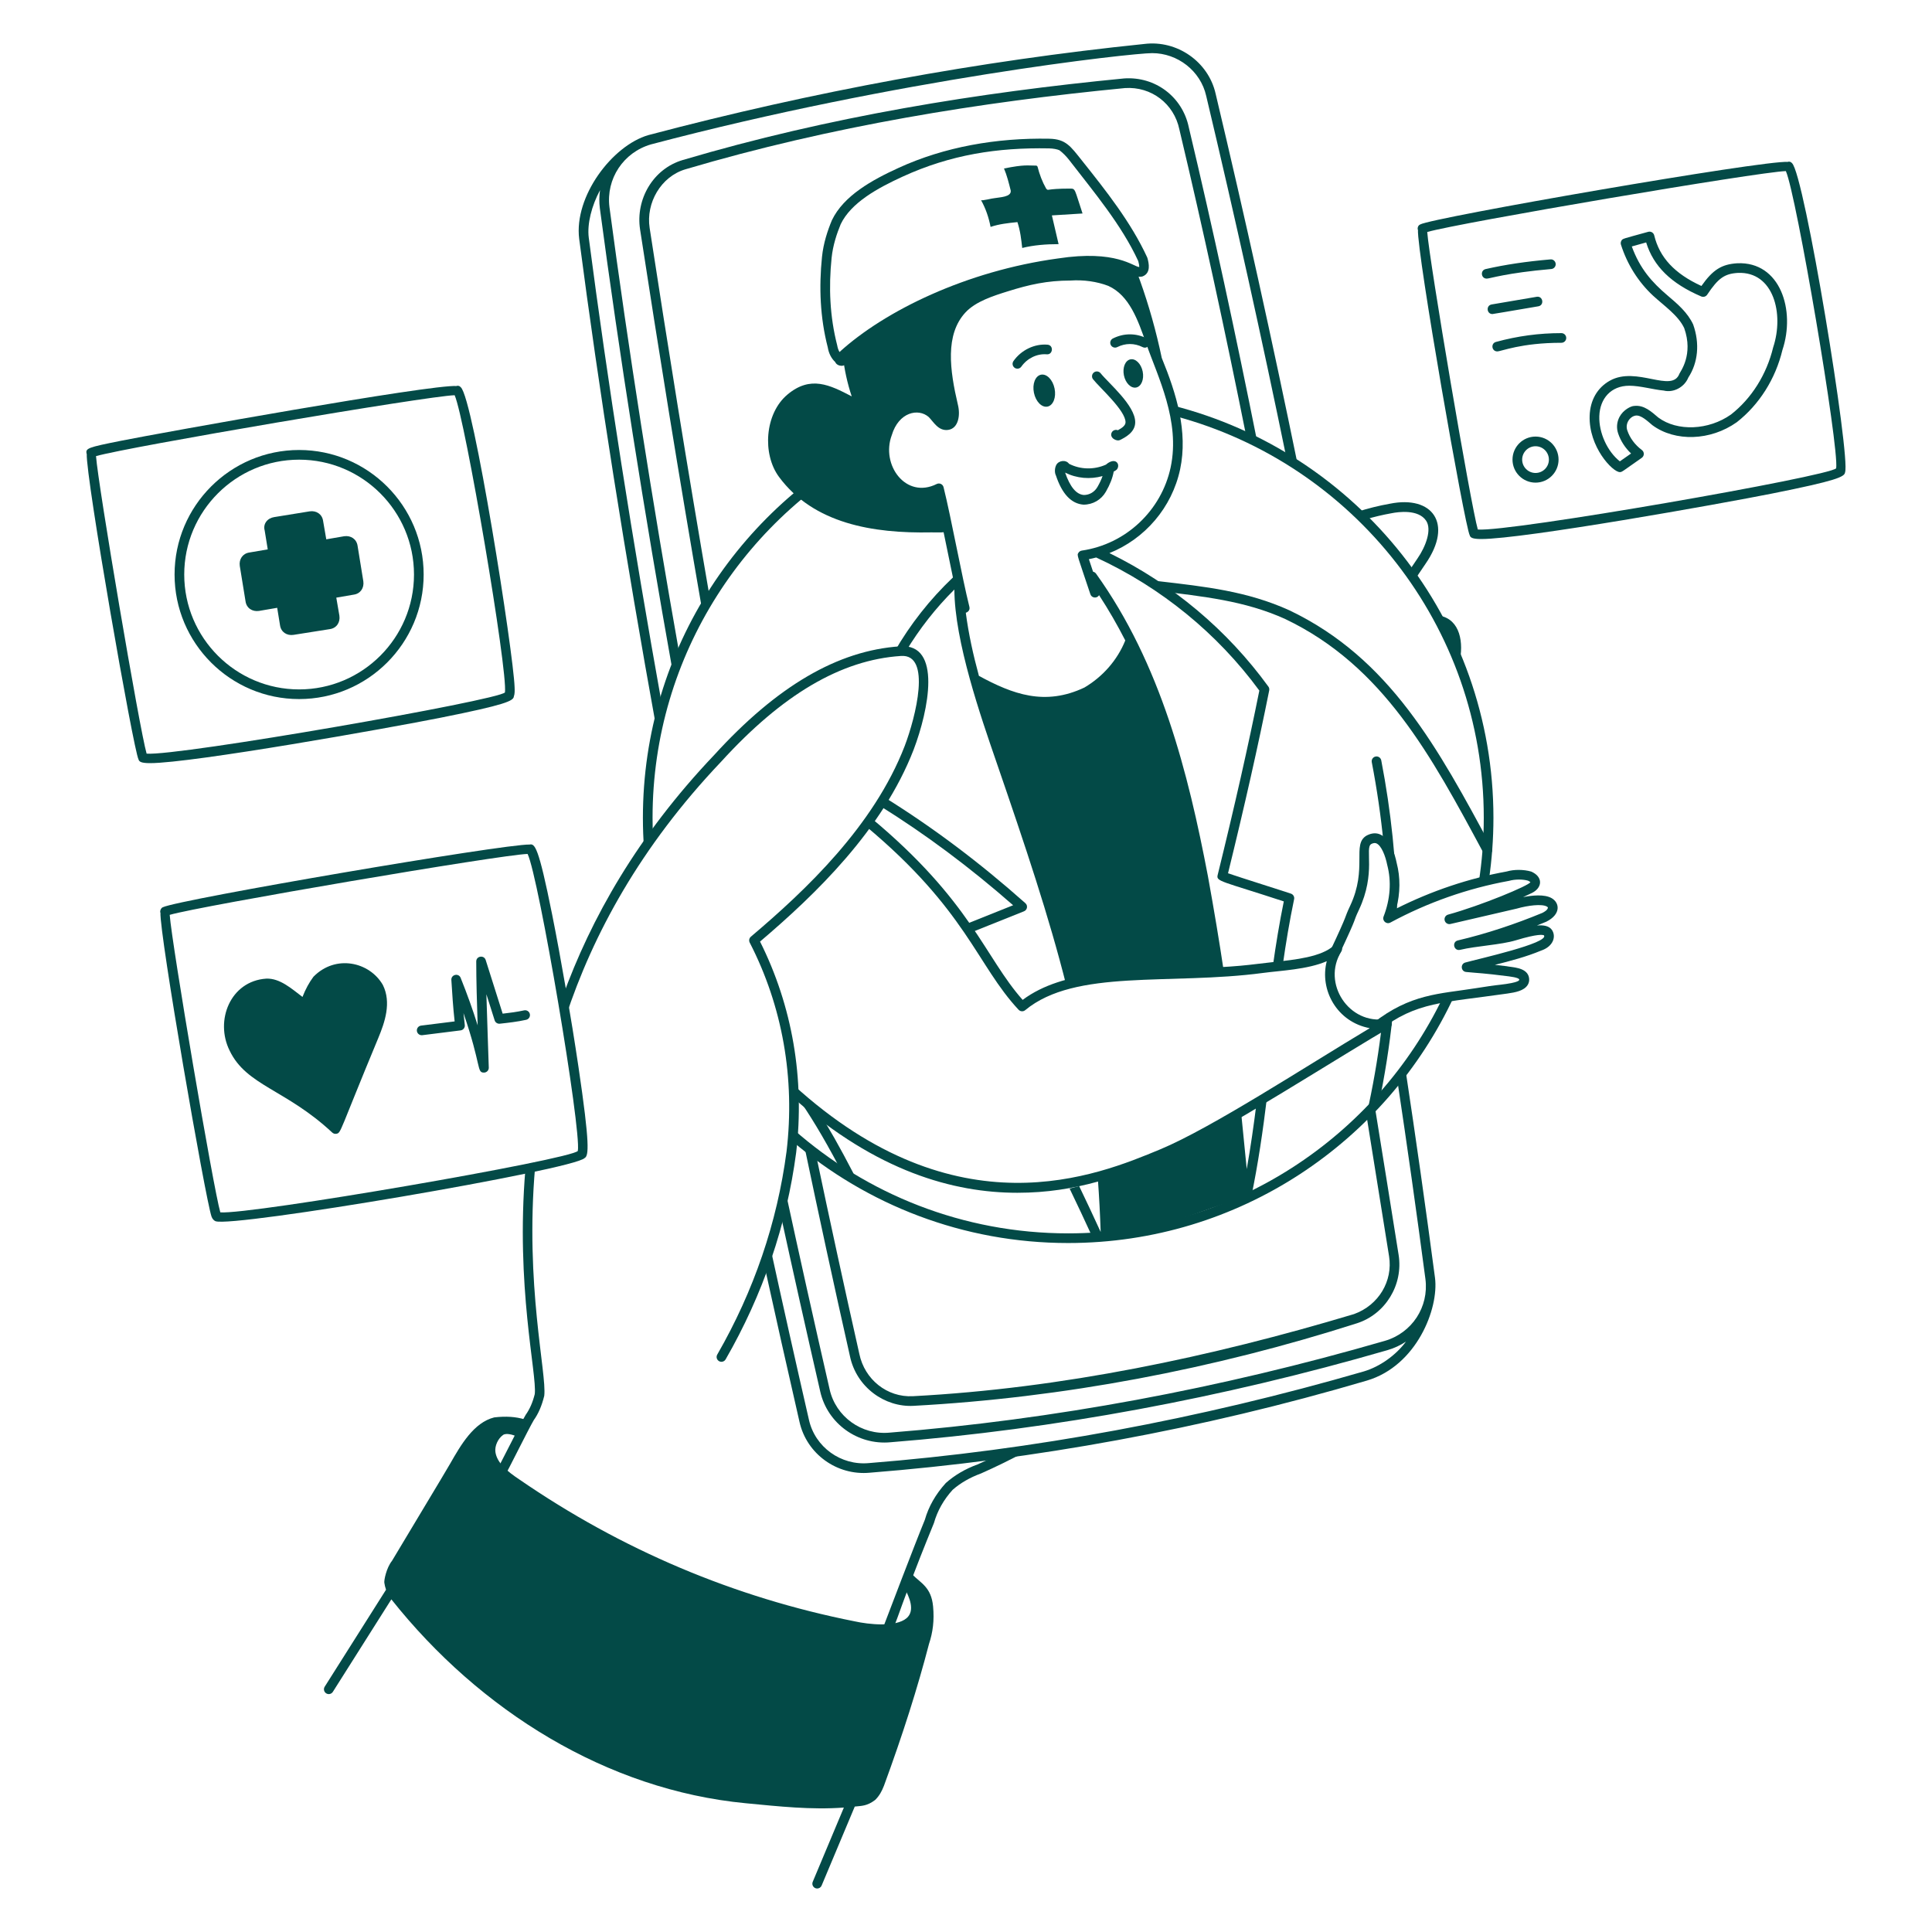 <svg width="106" height="106" viewBox="0 0 106 106" fill="none" xmlns="http://www.w3.org/2000/svg">
<path d="M79.153 34.382C79.461 34.552 79.598 34.931 79.625 35.361C79.779 35.701 79.925 36.046 80.063 36.394C80.325 35.27 80.118 33.991 78.99 33.779C78.938 33.779 78.886 33.781 78.836 33.783C78.945 33.981 79.051 34.181 79.153 34.382Z" fill="#034A47"/>
<path d="M74.868 28.512C75.358 28.365 75.856 28.245 76.363 28.156C76.695 28.09 77.813 27.923 78.245 28.569C78.569 29.055 78.228 29.981 77.772 30.639C77.614 30.876 77.455 31.113 77.294 31.348C77.405 31.5 77.513 31.654 77.62 31.81C77.818 31.52 78.015 31.229 78.21 30.937C79.751 28.712 78.578 27.172 76.265 27.635C75.641 27.745 75.031 27.899 74.434 28.091C74.58 28.23 74.725 28.37 74.868 28.512Z" fill="#034A47"/>
<path d="M51.194 88.135C51.096 87.087 50.525 86.857 50.068 86.4C49.913 86.246 49.649 86.334 49.618 86.55C49.559 86.959 49.541 86.988 49.598 87.087C49.907 87.628 50.216 88.375 49.741 88.781C49.15 89.287 47.671 89.129 46.885 88.954C40.277 87.643 34.087 85.023 28.485 81.165C27.859 80.748 27.269 80.278 27.181 79.666C27.135 79.338 27.32 78.926 27.604 78.728C27.777 78.607 28.183 78.727 28.343 78.813C28.551 78.926 29.428 78.068 28.781 77.874C28.298 77.729 27.765 77.691 27.117 77.766C25.987 78.048 25.273 79.297 24.7 80.301C24.477 80.69 24.638 80.413 21.509 85.633C21.197 86.025 21.067 86.697 21.086 86.835C21.105 86.969 21.137 87.098 21.18 87.22L17.815 92.541C17.736 92.664 17.773 92.828 17.897 92.906C18.02 92.985 18.184 92.948 18.262 92.824L21.472 87.749C26.325 93.861 33.297 98.209 40.92 98.936C42.74 99.109 44.486 99.305 46.299 99.173L44.591 103.246C44.517 103.421 44.646 103.614 44.835 103.614C44.938 103.614 45.037 103.553 45.079 103.451L46.897 99.118C47.269 99.076 47.566 99.098 48.017 98.754C48.254 98.518 48.376 98.284 48.499 97.975C49.533 95.159 50.343 92.607 50.971 90.191C51.182 89.559 51.266 88.906 51.194 88.134L51.194 88.135Z" fill="#034A47"/>
<path d="M54.732 79.836C54.367 80.013 53.999 80.185 53.628 80.349C52.971 80.588 52.379 80.933 51.893 81.366C51.328 81.988 50.948 82.659 50.741 83.387C50.148 84.832 48.713 88.617 48.479 89.225C48.412 89.399 48.54 89.586 48.726 89.586C49.115 89.586 48.902 89.278 51.241 83.561C51.434 82.884 51.776 82.283 52.265 81.742C52.681 81.373 53.215 81.063 53.825 80.841C54.641 80.479 55.443 80.085 56.229 79.664L54.732 79.836Z" fill="#034A47"/>
<path d="M78.732 70.109C78.229 66.302 77.687 62.481 77.107 58.65C76.961 58.846 76.812 59.04 76.659 59.231C77.21 62.89 77.725 66.54 78.207 70.177C78.404 71.709 77.467 73.135 75.978 73.567C66.916 76.195 57.775 77.889 48.81 78.602C47.272 78.749 45.858 77.728 45.519 76.232C44.675 72.552 43.861 68.897 43.077 65.274C42.993 65.685 42.901 66.094 42.8 66.5C43.51 69.759 44.244 73.045 45.003 76.349C45.399 78.103 47.057 79.298 48.855 79.13C57.853 78.414 67.028 76.713 76.126 74.076C76.495 73.969 76.834 73.809 77.139 73.608C76.585 74.356 75.712 74.977 74.842 75.239C65.779 77.867 56.639 79.56 47.674 80.273C46.138 80.417 44.722 79.399 44.384 77.903C43.652 74.712 42.943 71.547 42.259 68.415C42.154 68.741 42.045 69.067 41.93 69.389C42.556 72.242 43.202 75.121 43.867 78.021C44.264 79.776 45.922 80.969 47.72 80.801C56.718 80.086 65.907 78.427 74.992 75.747C77.728 74.94 78.949 71.788 78.732 70.109V70.109Z" fill="#034A47"/>
<path d="M36.343 38.81C34.697 29.633 33.339 20.979 32.302 13.037C32.208 12.28 32.46 11.292 32.921 10.433C32.874 10.758 32.869 11.093 32.912 11.433C33.974 19.411 35.324 27.981 36.929 36.966C37.045 36.647 37.169 36.331 37.299 36.019C35.763 27.353 34.466 19.081 33.438 11.365C33.244 9.81 34.203 8.362 35.713 7.923C49.282 4.331 62.071 2.915 63.215 2.915C64.607 2.915 65.868 3.886 66.178 5.259C67.752 11.879 69.223 18.516 70.587 25.153C70.797 25.281 71.004 25.412 71.209 25.546C69.815 18.738 68.309 11.93 66.695 5.139C66.298 3.385 64.579 2.187 62.783 2.412C53.755 3.34 44.602 5.022 35.571 7.413C33.591 7.988 31.486 10.773 31.777 13.104C32.859 21.396 34.292 30.464 36.036 40.09C36.127 39.659 36.23 39.231 36.344 38.81H36.343Z" fill="#034A47"/>
<path d="M38.944 32.8C37.698 25.587 36.606 18.785 35.643 12.508C35.431 11.129 36.263 9.687 37.605 9.289C45.616 6.914 53.785 5.6 61.723 4.832C63.17 4.736 64.415 5.694 64.706 7.098C66.013 12.59 67.231 18.22 68.383 23.97C68.585 24.065 68.784 24.162 68.982 24.262C67.805 18.37 66.561 12.603 65.223 6.983C64.878 5.316 63.389 4.187 61.68 4.303C53.704 5.075 45.505 6.394 37.455 8.781C35.827 9.263 34.865 10.937 35.118 12.589C36.109 19.046 37.237 26.059 38.529 33.503C38.664 33.266 38.802 33.031 38.944 32.8Z" fill="#034A47"/>
<path d="M75.421 60.66C75.27 60.821 75.117 60.979 74.962 61.136C75.379 63.719 75.795 66.316 76.212 68.928C76.428 70.282 75.644 71.61 74.288 72.098C66.404 74.462 58.27 76.173 50.087 76.603C48.669 76.678 47.437 75.68 47.149 74.287C46.316 70.588 45.521 66.928 44.764 63.321C44.545 63.157 44.33 62.988 44.117 62.816C44.913 66.624 45.75 70.489 46.631 74.399C46.986 76.113 48.545 77.217 50.116 77.132C58.35 76.687 66.569 75.123 74.447 72.603C76 72.106 76.999 70.505 76.735 68.845C76.298 66.102 75.861 63.373 75.421 60.66Z" fill="#034A47"/>
<path d="M79.465 54.693C79.361 54.705 79.26 54.719 79.159 54.733C75.474 62.38 67.646 67.669 58.605 67.669C52.83 67.669 47.551 65.511 43.529 61.961C43.517 62.181 43.5 62.4 43.48 62.619C47.556 66.097 52.84 68.199 58.605 68.199C67.978 68.199 76.077 62.644 79.784 54.652C79.678 54.666 79.572 54.68 79.465 54.693Z" fill="#034A47"/>
<path d="M64.348 22.25C64.395 22.443 64.438 22.636 64.474 22.831C74.213 25.427 81.408 34.322 81.408 44.867C81.408 46.077 81.313 47.265 81.13 48.425C81.315 48.376 81.501 48.331 81.687 48.287C81.852 47.171 81.938 46.029 81.938 44.867C81.938 33.983 74.446 24.815 64.348 22.25Z" fill="#034A47"/>
<path d="M48.529 24.416C48.551 24.187 48.601 23.965 48.673 23.758C40.761 27.495 35.273 35.553 35.273 44.868C35.273 45.453 35.295 46.034 35.338 46.609C35.499 46.373 35.662 46.14 35.827 45.908C35.812 45.564 35.803 45.217 35.803 44.868C35.803 35.91 40.996 28.142 48.53 24.416L48.529 24.416Z" fill="#034A47"/>
<path d="M57.472 22.308C57.785 22.244 57.959 21.801 57.86 21.318C57.761 20.834 57.428 20.495 57.114 20.558C56.802 20.622 56.628 21.066 56.727 21.549C56.826 22.032 57.159 22.372 57.472 22.308Z" fill="#034A47"/>
<path d="M62.337 21.261C62.621 21.203 62.781 20.81 62.694 20.383C62.606 19.957 62.305 19.658 62.021 19.716C61.737 19.774 61.577 20.167 61.664 20.593C61.751 21.02 62.053 21.319 62.337 21.261Z" fill="#034A47"/>
<path d="M60.993 23.731C61.056 23.606 61.205 23.553 61.332 23.605C61.589 23.467 61.753 23.334 61.753 23.166C61.753 22.522 60.361 21.297 59.972 20.81C59.881 20.695 59.899 20.529 60.014 20.437C60.128 20.345 60.295 20.364 60.386 20.479C60.829 21.032 62.284 22.238 62.284 23.166C62.284 23.724 61.724 24.005 61.454 24.139C61.253 24.24 60.854 24.011 60.994 23.731L60.993 23.731Z" fill="#034A47"/>
<path d="M55.82 20.228C55.608 20.228 55.479 19.988 55.603 19.811C56.028 19.205 56.76 18.851 57.471 18.911C57.825 18.939 57.771 19.476 57.427 19.439C56.897 19.395 56.355 19.66 56.037 20.114C55.986 20.188 55.904 20.228 55.82 20.228Z" fill="#034A47"/>
<path d="M62.69 19.044C62.241 18.819 61.747 18.819 61.298 19.044C61.167 19.109 61.008 19.056 60.942 18.925C60.877 18.794 60.93 18.635 61.061 18.569C61.662 18.269 62.325 18.269 62.927 18.569C63.238 18.724 63.005 19.2 62.69 19.044Z" fill="#034A47"/>
<path d="M61.294 25.388C61.131 25.197 60.85 25.338 60.679 25.492C60.028 25.782 59.28 25.768 58.653 25.446C58.487 25.21 58.079 25.257 57.948 25.518C57.858 25.699 57.858 25.942 57.934 26.088C58.271 27.099 58.773 27.637 59.447 27.688C59.961 27.688 60.42 27.422 60.675 26.977C60.905 26.575 61.04 26.228 61.105 25.872C61.171 25.836 61.227 25.807 61.263 25.772C61.36 25.674 61.383 25.494 61.294 25.388ZM60.215 26.713C60.053 26.995 59.773 27.158 59.467 27.158C59.054 27.127 58.713 26.724 58.438 25.93C59.075 26.249 59.809 26.311 60.492 26.12C60.428 26.306 60.337 26.5 60.215 26.713Z" fill="#034A47"/>
<path d="M52.843 50.764C52.955 50.91 53.067 51.056 53.176 51.201L56.181 49.999C56.365 49.926 56.406 49.685 56.259 49.555C53.75 47.324 51.209 45.414 48.531 43.748C48.439 43.899 48.345 44.049 48.25 44.197C50.788 45.777 53.202 47.578 55.585 49.667L52.843 50.764Z" fill="#034A47"/>
<path d="M60.239 64.751C60.306 65.668 60.356 66.613 60.389 67.593C59.992 66.725 59.599 65.889 59.208 65.076C59.033 65.124 58.859 65.169 58.684 65.21C59.101 66.075 59.519 66.963 59.941 67.887C60.069 68.167 60.929 67.881 60.92 67.611C60.885 66.553 60.831 65.54 60.758 64.562C60.586 64.628 60.413 64.691 60.239 64.751L60.239 64.751Z" fill="#034A47"/>
<path d="M68.941 60.514C68.79 61.718 68.619 62.925 68.403 64.143C68.295 63.039 68.194 62.01 68.093 61.022C67.923 61.123 67.755 61.222 67.59 61.319C67.732 62.715 67.877 64.202 68.039 65.863C68.056 66.039 68.593 65.941 68.638 65.728C69.029 63.862 69.294 62.011 69.519 60.164C69.326 60.281 69.133 60.398 68.942 60.513L68.941 60.514Z" fill="#034A47"/>
<path d="M81.606 46.9C81.511 46.9 81.419 46.85 81.372 46.761C78.526 41.468 75.891 36.535 70.523 33.967C68.281 32.948 66.001 32.731 63.511 32.415C63.169 32.371 63.224 31.848 63.578 31.889C66.128 32.185 68.43 32.434 70.747 33.487C76.264 36.125 78.907 41.06 81.839 46.51C81.935 46.688 81.803 46.9 81.606 46.9Z" fill="#034A47"/>
<path d="M64.172 63.154C62.981 63.63 61.764 64.196 60.523 64.649C60.635 65.762 60.7 66.816 60.711 67.793C61.709 67.793 62.702 67.409 63.7 67.2C65.434 66.727 66.484 66.201 68.219 65.728C68.251 64.189 67.976 62.708 67.84 61.135C66.193 62.113 64.944 62.844 64.172 63.154Z" fill="#034A47"/>
<path d="M70.841 49.035C70.702 48.98 67.959 48.116 67.376 47.913C68.294 44.175 69.033 40.89 69.636 37.878C69.65 37.806 69.635 37.73 69.591 37.671C67.336 34.564 64.33 32.042 60.869 30.346C62.814 29.566 64.301 27.85 64.749 25.744C65.184 23.679 64.546 21.604 63.741 19.64C63.434 18.178 63.036 16.761 62.546 15.39C62.487 15.223 62.426 15.061 62.364 14.903C62.111 14.855 61.211 13.99 58.08 14.444C52.735 15.219 48.356 17.502 46.24 19.507C46.324 20.274 46.491 21.03 46.73 21.747C45.522 21.117 44.471 20.591 43.21 21.642C41.949 22.693 41.819 24.918 42.737 26.161C44.636 28.733 47.895 29.273 51.091 29.209C51.387 29.203 51.609 29.224 51.771 29.2C51.834 29.508 52.175 31.179 52.283 31.683C51.015 32.886 49.939 34.258 49.077 35.752C49.187 35.741 49.298 35.731 49.41 35.724C49.516 35.717 49.614 35.72 49.704 35.731C50.444 34.504 51.334 33.365 52.362 32.345C52.373 35.19 53.82 39.345 54.659 41.782C56.261 46.437 57.556 50.296 58.509 54.089C58.936 53.937 59.471 53.767 59.919 53.695C61.858 53.382 64.72 53.423 67.139 53.266C66.903 51.684 66.623 49.997 66.274 48.076C65.187 42.382 63.691 36.43 60.134 31.472C60.093 31.415 60.034 31.38 59.971 31.367L59.742 30.679C59.877 30.653 60.01 30.622 60.142 30.587C63.698 32.227 66.79 34.749 69.094 37.889C68.485 40.922 67.737 44.234 66.807 48.009C66.716 48.373 67.019 48.335 70.436 49.456C70.194 50.646 70.001 51.825 69.836 52.999C70.009 52.981 70.192 52.962 70.38 52.941C70.55 51.742 70.75 50.541 71.002 49.335C71.029 49.209 70.961 49.083 70.841 49.035H70.841ZM59.355 30.208C59.277 30.219 59.208 30.264 59.167 30.331C59.077 30.476 59.096 30.413 59.824 32.603C59.896 32.819 60.187 32.847 60.302 32.656C60.828 33.461 61.305 34.29 61.739 35.139C61.302 36.224 60.498 37.13 59.498 37.721C57.327 38.75 55.557 38.085 53.709 37.082C53.397 35.938 53.141 34.783 52.989 33.619C53.048 33.607 53.24 33.509 53.187 33.297C52.772 31.635 52.187 28.404 51.768 26.728C51.728 26.565 51.546 26.479 51.393 26.555C49.701 27.402 48.317 25.506 48.928 23.874C49.307 22.609 50.385 22.379 50.956 22.881C51.218 23.143 51.482 23.661 52.022 23.587C52.589 23.506 52.697 22.772 52.557 22.213C52.107 20.3 51.845 18.362 52.967 17.146C53.533 16.533 54.518 16.226 55.309 15.979C56.465 15.617 57.446 15.393 58.728 15.392C59.444 15.341 60.188 15.447 60.807 15.685C61.963 16.207 62.433 17.554 62.888 18.857C63.52 20.669 64.766 23.088 64.23 25.634C63.723 28.019 61.763 29.857 59.355 30.208Z" fill="#034A47"/>
<path d="M46.573 64.731C46.477 64.731 46.385 64.679 46.337 64.588C45.442 62.861 44.702 61.59 43.937 60.464C43.854 60.342 43.886 60.178 44.006 60.095C44.128 60.013 44.689 60.636 44.846 60.883C45.463 61.852 46.086 62.953 46.807 64.344C46.9 64.521 46.768 64.731 46.573 64.731Z" fill="#034A47"/>
<path d="M75.908 46.264C76.16 46.583 76.305 47.096 76.364 47.39C76.626 48.388 76.521 49.439 76.153 50.385C76.32 50.295 76.487 50.208 76.656 50.123C76.614 47.319 76.323 44.512 75.783 41.717C75.755 41.574 75.615 41.478 75.473 41.507C75.329 41.535 75.235 41.674 75.263 41.817C75.548 43.297 75.764 44.78 75.909 46.263L75.908 46.264Z" fill="#034A47"/>
<path d="M75.835 56.099C75.665 57.596 75.423 59.089 75.107 60.576C75.072 60.74 75.199 60.896 75.367 60.896C75.49 60.896 75.6 60.81 75.626 60.686C75.977 59.033 76.238 57.373 76.411 55.707C76.219 55.826 76.028 55.956 75.835 56.099L75.835 56.099Z" fill="#034A47"/>
<path d="M75.338 56.128C77.388 54.524 78.958 54.537 80.95 54.221C82.322 54.005 82.031 54.072 82.628 53.987C83.5 53.861 83.635 53.678 82.788 53.569C81.274 53.377 81.211 53.405 80.439 53.328C80.149 53.299 80.113 52.888 80.394 52.809C81.09 52.614 84.996 51.747 84.712 51.32C84.661 51.285 84.39 51.22 83.17 51.589C82.338 51.841 81.007 51.897 80.106 52.114C79.761 52.191 79.646 51.677 79.986 51.597C81.557 51.23 83.158 50.692 84.62 50.087C84.742 50.025 84.913 49.928 84.928 49.792C84.918 49.775 84.902 49.757 84.869 49.738C84.597 49.581 83.832 49.675 83.218 49.851L79.579 50.695C79.441 50.728 79.299 50.642 79.263 50.502C79.227 50.362 79.31 50.219 79.449 50.181C81.275 49.678 83.908 48.579 83.965 48.401C83.965 48.401 83.927 48.358 83.829 48.316C83.542 48.236 83.116 48.236 82.798 48.327C80.521 48.742 78.337 49.511 76.283 50.617C76.064 50.734 75.822 50.515 75.91 50.288C76.279 49.339 76.349 48.36 76.111 47.456C76.01 46.953 75.793 46.403 75.528 46.278C75.475 46.252 75.385 46.227 75.231 46.31C74.869 46.528 75.51 47.894 74.558 49.919C74.168 50.747 74.612 49.958 73.451 52.427C73.388 52.56 73.23 52.617 73.098 52.555C72.965 52.492 72.908 52.334 72.97 52.202C74.058 49.892 73.698 50.501 74.078 49.694C75.046 47.634 74.161 46.334 74.97 45.849C75.866 45.369 76.423 46.319 76.627 47.337C76.837 48.136 76.83 48.997 76.608 49.851C78.542 48.878 80.58 48.193 82.677 47.812C83.07 47.698 83.588 47.698 84.006 47.818C84.655 48.092 84.647 48.695 84.052 48.992C83.888 49.071 83.726 49.148 83.563 49.222C84.05 49.124 84.736 49.05 85.134 49.279C85.573 49.533 85.655 50.161 84.84 50.569C84.667 50.64 84.495 50.71 84.324 50.778C84.693 50.745 84.991 50.8 85.147 51.019C85.392 51.385 85.222 51.933 84.543 52.159C83.748 52.491 82.874 52.722 82.017 52.937C82.229 52.959 82.444 52.983 82.655 53.011C82.942 53.075 83.704 53.063 83.869 53.558C83.923 53.739 83.903 53.904 83.813 54.046C83.614 54.357 83.155 54.447 82.703 54.511C79.209 55.015 77.699 54.953 75.665 56.545C75.393 56.758 75.061 56.345 75.338 56.128Z" fill="#034A47"/>
<path d="M76.055 55.904C74.015 56.247 72.504 53.945 73.591 52.207C73.755 51.944 73.409 51.663 73.184 51.874C72.517 52.503 71.026 52.66 69.937 52.775C68.425 52.934 68.27 53.044 64.528 53.168C61.9 53.274 58.347 53.179 56.109 54.859C54.031 52.523 53.28 49.442 47.791 44.877C47.69 45.022 47.587 45.166 47.482 45.309C53.038 49.941 53.594 52.95 55.886 55.401C55.982 55.503 56.14 55.513 56.249 55.423C59.004 53.139 64.182 54.063 69.304 53.38C70.241 53.253 71.735 53.196 72.793 52.737C72.386 54.313 73.355 56.077 75.152 56.411C71.602 58.535 66.468 61.889 63.659 63.058C60.205 64.494 52.499 67.707 43.523 59.516C43.538 59.763 43.549 60.01 43.555 60.258C48.093 64.261 52.306 65.443 55.82 65.442C59.066 65.442 61.513 64.496 64.215 63.4C66.487 62.479 74.36 57.434 76.227 56.397C76.489 56.251 76.341 55.852 76.054 55.904H76.055Z" fill="#034A47"/>
<path d="M62.965 14.196C62.961 14.18 62.949 14.138 62.942 14.123C62.046 12.181 60.679 10.465 59.358 8.804C58.735 8.023 58.478 7.628 57.564 7.611C54.676 7.557 51.819 8.056 49.298 9.212C47.854 9.873 46.291 10.73 45.643 12.082C45.407 12.649 45.177 13.335 45.099 14.095C44.929 15.754 44.994 17.427 45.416 19.059C45.471 19.391 45.613 19.667 45.822 19.86C45.929 20.118 46.39 20.16 46.461 19.864C46.475 19.802 46.466 19.738 46.439 19.684C49.413 16.987 54.122 15.251 58.118 14.706C59.177 14.543 60.731 14.401 62.026 15.033C62.225 15.2 62.592 15.204 62.694 15.163C63.162 14.976 63.024 14.429 62.965 14.196ZM62.504 14.651C62.193 14.641 61.249 13.688 58.042 14.181C53.024 14.866 48.548 17.047 46.059 19.314C45.986 19.189 45.952 19.053 45.934 18.949C45.524 17.36 45.462 15.754 45.626 14.149C45.699 13.45 45.913 12.815 46.126 12.299C46.697 11.112 48.161 10.316 49.518 9.693C52.155 8.484 54.73 8.088 57.552 8.141C57.782 8.145 58.002 8.187 58.129 8.245C58.319 8.389 58.508 8.582 58.658 8.776C60.016 10.535 61.531 12.331 62.451 14.325C62.468 14.391 62.515 14.577 62.504 14.651Z" fill="#034A47"/>
<path d="M57.397 10.347C57.548 10.498 57.314 10.347 58.71 10.347C59.017 10.347 58.945 10.366 59.394 11.713L57.712 11.818L58.08 13.395C57.397 13.395 56.714 13.447 56.084 13.605C56.031 13.132 55.979 12.659 55.821 12.186C55.295 12.239 54.822 12.291 54.349 12.449C54.245 11.924 54.087 11.45 53.824 10.978C53.877 11.03 54.455 10.873 54.56 10.873C54.823 10.82 55.506 10.82 55.453 10.452C55.348 10.032 55.242 9.612 55.085 9.244C56.227 9.016 56.358 9.087 56.872 9.087L56.924 9.139C57.029 9.559 57.187 9.979 57.397 10.347Z" fill="#034A47"/>
<path d="M29.359 64.029C29.189 64.066 29.011 64.103 28.827 64.141C28.284 70.588 29.47 75.393 29.34 76.487C29.225 76.944 29.067 77.309 28.844 77.623C28.529 78.148 27.465 80.325 27.163 80.828C27.056 81.006 27.187 81.229 27.39 81.229C27.599 81.229 27.6 81.183 28.467 79.483C28.801 78.828 29.146 78.151 29.287 77.914C29.538 77.563 29.723 77.138 29.86 76.584C30.011 75.376 28.793 70.511 29.359 64.029Z" fill="#034A47"/>
<path d="M49.39 35.461C45.971 35.685 42.63 37.639 39.18 41.428C34.991 45.833 32.412 50.396 30.859 54.72C30.92 55.078 30.98 55.435 31.039 55.791C32.528 51.271 35.135 46.451 39.568 41.788C42.925 38.102 46.149 36.205 49.426 35.99C51.129 35.859 50.24 39.346 49.634 40.936C47.94 45.31 44.236 48.821 41.198 51.391C41.104 51.471 41.077 51.605 41.133 51.715C42.931 55.206 43.629 59.169 43.155 63.171C42.641 67.078 41.362 70.828 39.353 74.318C39.279 74.444 39.323 74.606 39.45 74.68C39.577 74.753 39.739 74.709 39.812 74.582C41.856 71.032 43.158 67.216 43.682 63.236C44.16 59.198 43.475 55.2 41.7 51.66C44.755 49.062 48.421 45.535 50.129 41.126C50.949 38.967 51.695 35.299 49.391 35.46L49.39 35.461Z" fill="#034A47"/>
<path d="M28.234 37.707C28.17 35.801 25.97 21.836 25.28 21.246C25.199 21.155 25.129 21.162 25.053 21.171L25.054 21.18C23.684 21.074 8.796 23.752 6.635 24.184C4.795 24.552 4.689 24.592 4.751 24.901L4.76 24.899C4.696 26.155 7.327 41.183 7.601 41.668C7.634 41.782 7.722 41.87 8.232 41.87C10.545 41.87 21.354 39.942 24.205 39.372C27.709 38.671 28.171 38.458 28.192 38.213C28.247 38.072 28.24 37.878 28.234 37.707ZM27.704 37.989C27.401 38.413 9.76 41.495 8.044 41.349C7.666 40.063 5.379 26.599 5.268 25.026C6.978 24.527 23.443 21.727 24.944 21.684C25.52 22.975 27.867 36.808 27.704 37.989Z" fill="#034A47"/>
<path d="M16.411 38.355C12.644 38.355 9.578 35.29 9.578 31.522C9.578 27.754 12.644 24.689 16.411 24.689C20.179 24.689 23.244 27.754 23.244 31.522C23.244 35.29 20.179 38.355 16.411 38.355ZM16.411 25.22C12.936 25.22 10.108 28.047 10.108 31.522C10.108 34.997 12.936 37.825 16.411 37.825C19.887 37.825 22.714 34.998 22.714 31.522C22.714 28.047 19.887 25.22 16.411 25.22Z" fill="#034A47"/>
<path d="M19.934 31.891L19.619 29.947C19.566 29.579 19.251 29.368 18.883 29.421L17.901 29.59L17.727 28.58C17.675 28.212 17.359 28.002 16.992 28.055L15.048 28.37C14.68 28.423 14.417 28.738 14.522 29.106L14.69 30.142L13.682 30.314C13.314 30.367 13.104 30.682 13.156 31.05L13.472 32.994C13.524 33.362 13.84 33.572 14.207 33.519L15.208 33.348L15.364 34.307C15.416 34.675 15.731 34.886 16.099 34.833L18.096 34.517C18.463 34.465 18.674 34.15 18.621 33.782L18.451 32.79L19.409 32.625C19.777 32.573 19.987 32.257 19.934 31.89V31.891Z" fill="#034A47"/>
<path d="M31.737 58.531C31.341 55.858 30.773 52.573 30.291 50.163C29.536 46.39 29.338 46.283 29.054 46.336C27.647 46.303 9.827 49.345 8.932 49.777C8.844 49.811 8.77 49.952 8.794 50.07L8.803 50.068C8.743 51.234 11.263 65.749 11.605 66.747C11.653 66.889 11.754 66.973 11.819 67C12.723 67.372 31.475 64.184 32.075 63.537C32.304 63.414 32.372 62.819 31.737 58.531H31.737ZM31.703 63.146C31.327 63.617 13.739 66.649 12.088 66.517C11.711 65.234 9.423 51.769 9.311 50.194C11.018 49.697 27.507 46.887 28.947 46.852C29.551 48.084 31.906 61.978 31.703 63.146Z" fill="#034A47"/>
<path d="M21.003 54.035C20.27 52.769 18.411 52.352 17.198 53.589C16.964 53.902 16.765 54.266 16.596 54.697C16.004 54.25 15.36 53.663 14.608 53.693C12.634 53.825 11.778 55.999 12.6 57.645C13.521 59.571 15.686 59.765 18.228 62.138C18.289 62.195 18.375 62.222 18.462 62.204C18.722 62.15 18.608 62.116 20.754 56.953C21.109 56.098 21.49 55.007 21.003 54.035Z" fill="#034A47"/>
<path d="M26.551 58.848C26.146 58.848 26.427 58.491 25.429 55.583C25.45 55.802 25.473 56.02 25.501 56.237C25.519 56.383 25.416 56.515 25.271 56.533L23.169 56.796C23.025 56.814 22.892 56.711 22.873 56.566C22.855 56.421 22.958 56.288 23.103 56.27L24.944 56.04C24.858 55.278 24.81 54.51 24.764 53.766C24.745 53.468 25.162 53.37 25.274 53.65C25.641 54.567 25.949 55.425 26.207 56.256C26.167 55.049 26.129 53.783 26.129 52.75C26.129 52.448 26.556 52.385 26.647 52.67L27.579 55.615C27.969 55.571 28.367 55.52 28.754 55.434C28.897 55.404 29.039 55.492 29.07 55.636C29.102 55.779 29.012 55.92 28.869 55.952C28.382 56.06 27.894 56.114 27.422 56.166C27.298 56.18 27.178 56.103 27.14 55.983L26.686 54.55C26.708 55.383 26.803 58.109 26.817 58.575C26.822 58.724 26.702 58.848 26.552 58.848H26.551Z" fill="#034A47"/>
<path d="M98.319 8.949C98.237 8.858 98.166 8.866 98.091 8.874L98.092 8.883C96.77 8.779 78.56 11.941 77.922 12.314C77.841 12.346 77.757 12.45 77.788 12.605L77.797 12.603C77.732 13.866 80.366 28.891 80.638 29.371C80.671 29.486 80.76 29.574 81.269 29.574C83.582 29.574 94.391 27.645 97.242 27.075C100.746 26.375 101.209 26.162 101.229 25.917C101.542 25.107 98.995 9.527 98.317 8.949H98.319ZM100.742 25.692C100.433 26.124 82.786 29.204 81.081 29.052C80.704 27.765 78.417 14.302 78.306 12.729C80.016 12.23 96.483 9.43 97.982 9.387C98.558 10.678 100.905 24.511 100.743 25.692H100.742Z" fill="#034A47"/>
<path d="M88.873 25.902C88.472 25.902 87.16 24.514 87.217 22.813C87.245 21.956 87.638 21.273 88.322 20.888C89.79 20.063 91.734 21.595 92.144 20.5C92.188 20.387 92.922 19.465 92.405 18.002C92.079 17.305 91.299 16.777 90.69 16.217C89.88 15.462 89.274 14.496 88.934 13.422C88.913 13.354 88.919 13.279 88.954 13.216C89.026 13.083 88.99 13.12 90.43 12.719C90.576 12.678 90.724 12.768 90.759 12.912C91.053 14.129 91.878 15.016 93.349 15.69C93.978 14.795 94.462 14.497 95.319 14.444C97.68 14.343 98.522 17.024 97.793 19.206C97.413 20.788 96.521 22.202 95.288 23.166C93.85 24.186 91.908 24.251 90.659 23.328C90.381 23.095 90.039 22.765 89.746 22.8C89.428 22.846 89.154 23.23 89.281 23.61C89.421 24.028 89.698 24.402 90.082 24.691C90.227 24.799 90.223 25.017 90.075 25.12C88.983 25.884 88.992 25.903 88.872 25.903L88.873 25.902ZM89.39 21.163C88.389 21.163 87.779 21.864 87.747 22.83C87.716 23.746 88.193 24.778 88.874 25.312L89.49 24.881C89.16 24.567 88.917 24.19 88.779 23.777C88.68 23.479 88.705 23.162 88.85 22.882C89.058 22.482 89.491 22.272 89.661 22.272C90.207 22.207 90.615 22.597 90.987 22.911C92.026 23.68 93.746 23.611 94.973 22.741C96.101 21.858 96.926 20.547 97.285 19.06C97.897 17.218 97.309 14.885 95.347 14.973C94.615 15.018 94.268 15.264 93.665 16.169C93.594 16.275 93.456 16.315 93.34 16.265C91.687 15.557 90.719 14.61 90.317 13.301L89.529 13.522C89.975 14.74 90.626 15.478 91.497 16.217C92.034 16.672 92.589 17.143 92.896 17.802C93.266 18.844 93.165 19.896 92.63 20.716C92.415 21.244 91.815 21.564 91.278 21.428C90.69 21.373 89.989 21.163 89.39 21.163Z" fill="#034A47"/>
<path d="M81.568 15.286C81.254 15.286 81.204 14.832 81.51 14.763C82.588 14.518 83.718 14.349 85.066 14.232C85.209 14.216 85.34 14.327 85.353 14.473C85.366 14.619 85.258 14.748 85.112 14.76C82.62 14.977 81.739 15.287 81.568 15.287V15.286Z" fill="#034A47"/>
<path d="M81.885 17.231C81.562 17.231 81.522 16.758 81.841 16.704L84.31 16.284C84.658 16.225 84.744 16.748 84.399 16.806C82.706 17.093 81.919 17.23 81.885 17.23L81.885 17.231Z" fill="#034A47"/>
<path d="M82.147 19.28C81.839 19.28 81.78 18.84 82.077 18.76C83.267 18.435 84.441 18.277 85.667 18.277C85.814 18.277 85.932 18.396 85.932 18.542C85.932 18.689 85.814 18.807 85.667 18.807C83.449 18.807 82.372 19.28 82.147 19.28Z" fill="#034A47"/>
<path d="M84.248 26.48C83.552 26.48 82.984 25.914 82.984 25.217C82.984 24.52 83.551 23.953 84.248 23.953C84.945 23.953 85.511 24.52 85.511 25.217C85.511 25.914 84.944 26.48 84.248 26.48ZM84.248 24.483C83.844 24.483 83.514 24.812 83.514 25.217C83.514 25.621 83.844 25.95 84.248 25.95C84.652 25.95 84.981 25.621 84.981 25.217C84.981 24.812 84.652 24.483 84.248 24.483Z" fill="#034A47"/>
</svg>
